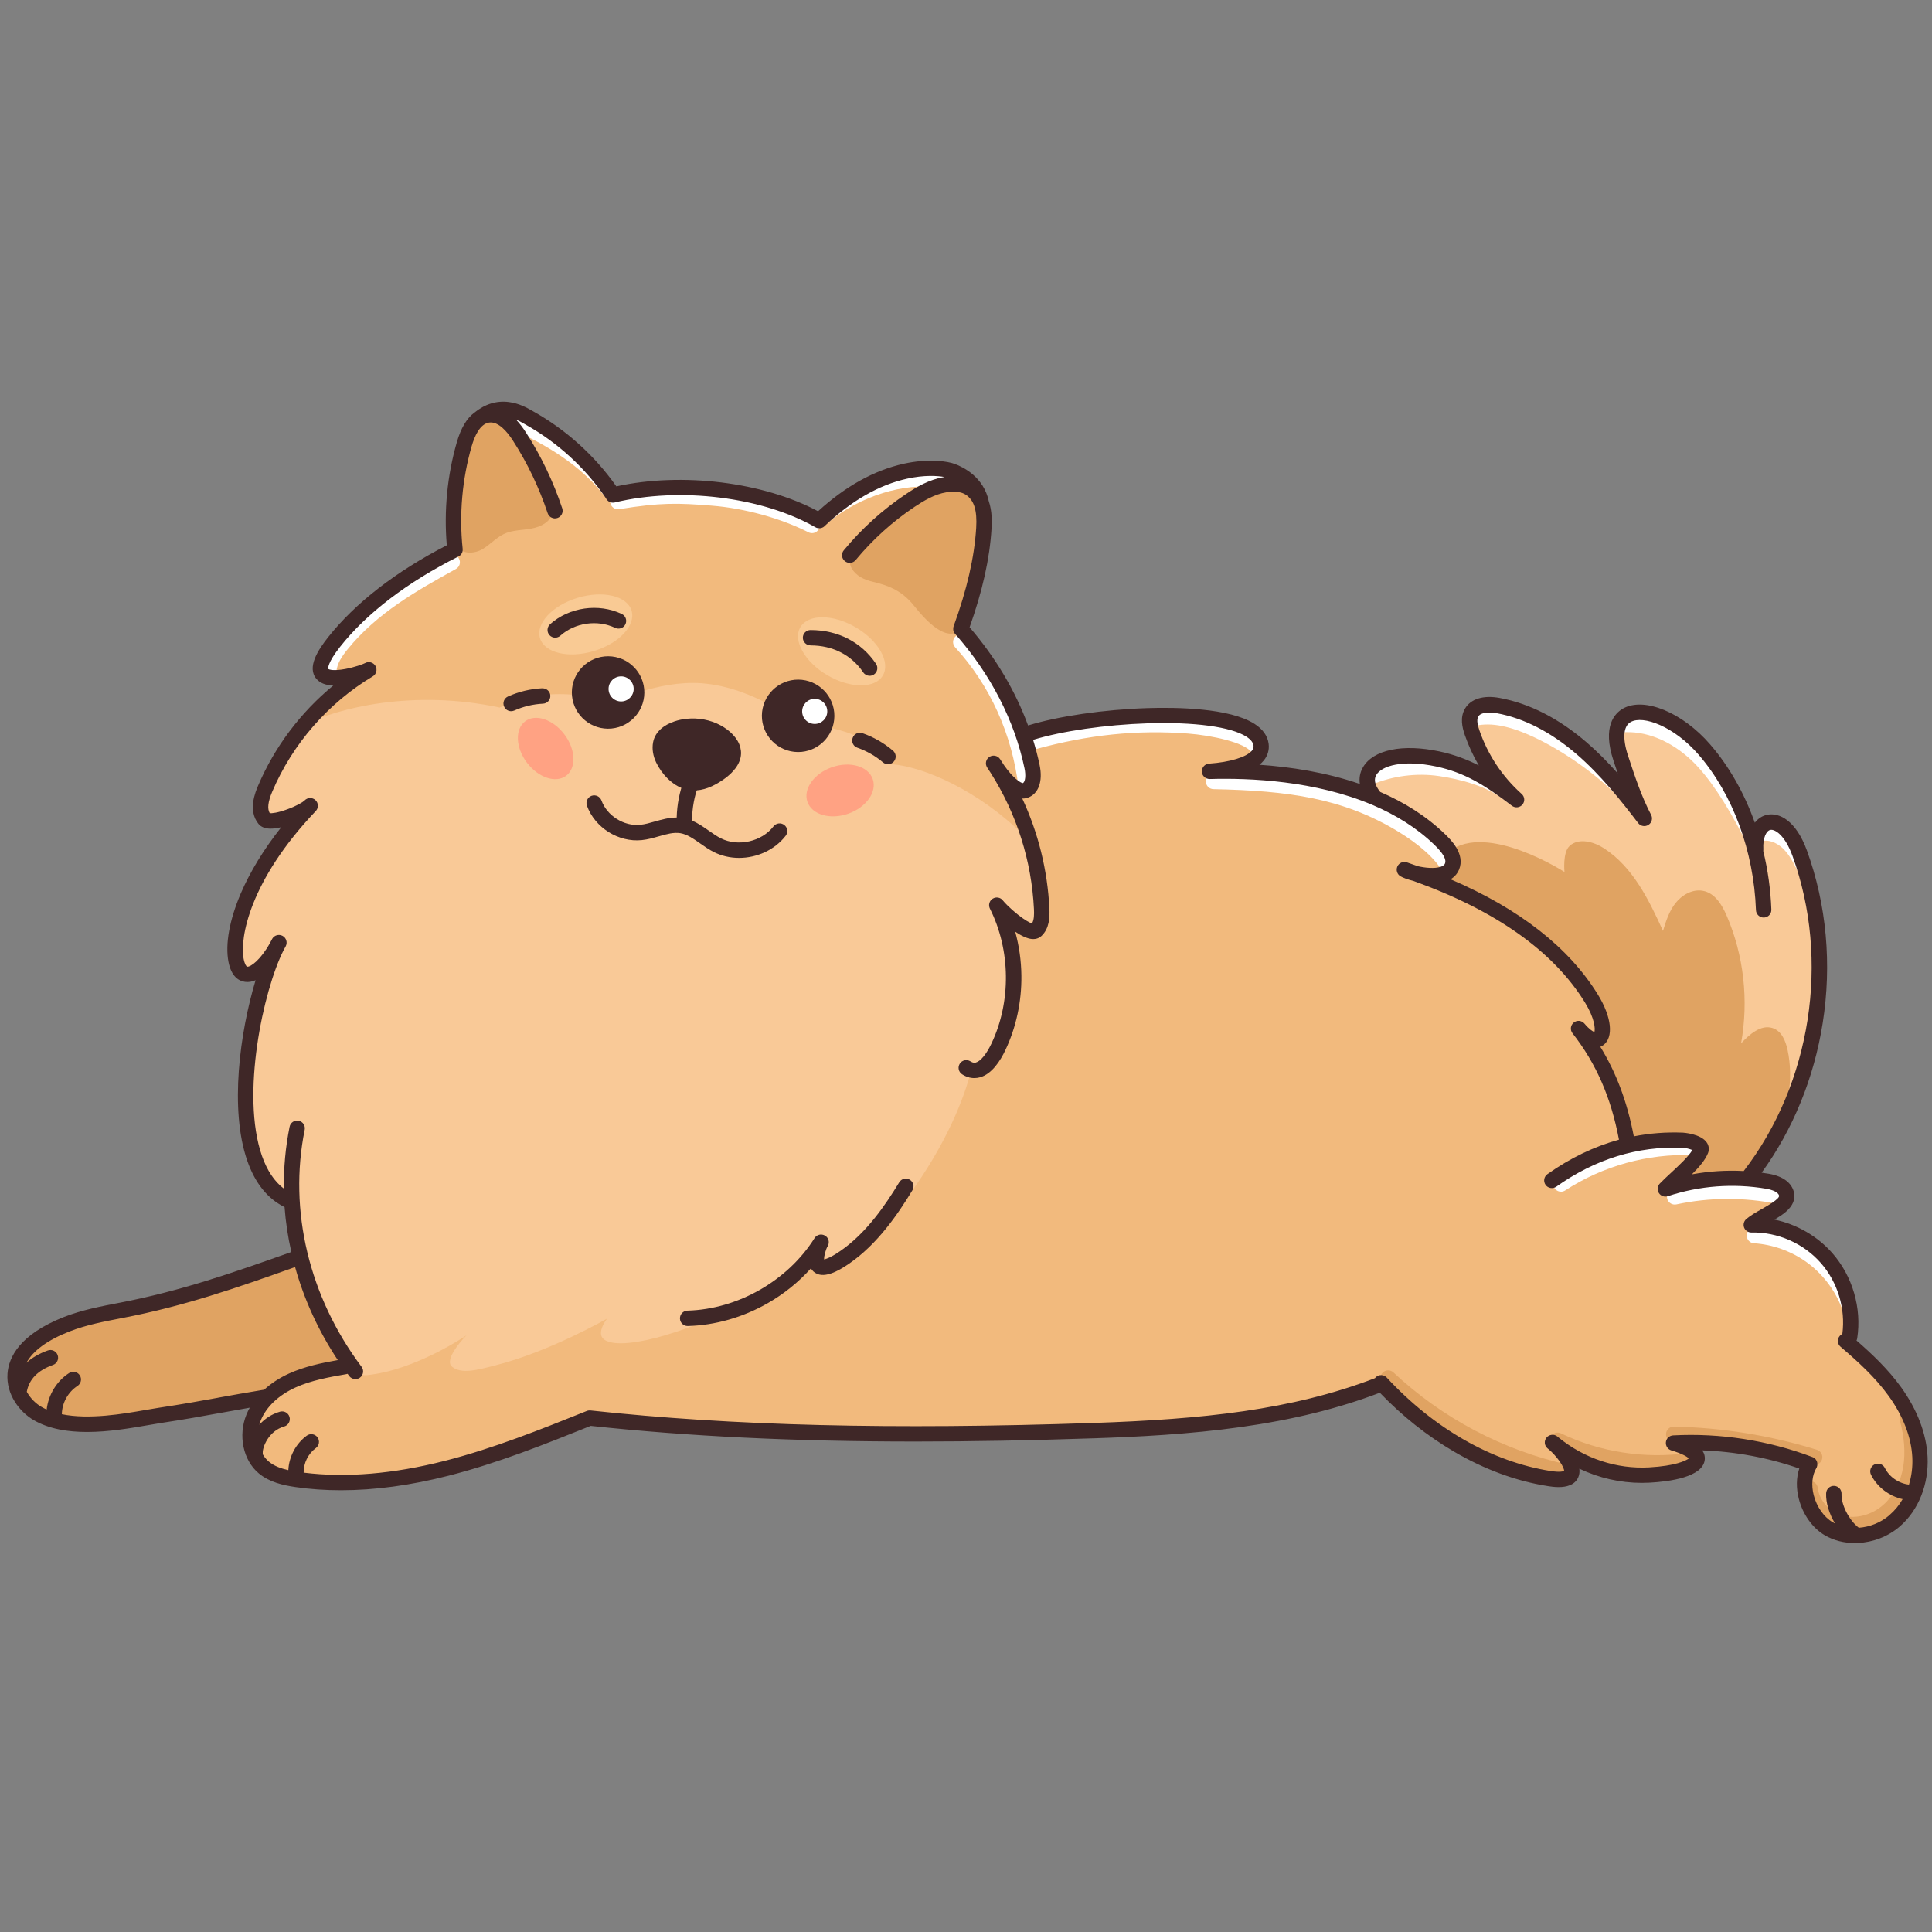 <svg version="1.0" preserveAspectRatio="xMidYMid meet" height="500" viewBox="0 0 375 375" zoomAndPan="magnify" width="500" xmlns:xlink="http://www.w3.org/1999/xlink" xmlns="http://www.w3.org/2000/svg"><rect x="0" y="0" width="375" height="375" fill="#808080" stroke="none"/><defs><clipPath id="ca09988a88"><path clip-rule="nonzero" d="M 1 77 L 375 77 L 375 299.484 L 1 299.484 Z M 1 77"></path></clipPath></defs><path fill-rule="nonzero" fill-opacity="1" d="M 266.043 153.641 C 266.043 153.641 263.41 147.609 271 146.887 C 278.586 146.172 289.805 151.926 289.805 151.926 C 289.805 151.926 283.23 139.926 285.641 138.324 C 288.047 136.723 297.887 137.09 305.484 144 C 313.078 150.898 317.211 156.32 317.211 156.32 C 317.211 156.32 311.074 139.711 317.344 138.586 C 323.613 137.469 331.426 145.109 334.383 149.887 C 337.344 154.668 340.289 162.203 340.289 162.203 C 340.289 162.203 341.48 159.059 344.449 159.625 C 347.414 160.191 352.32 175.887 353.148 186.555 C 353.977 197.223 349.031 213.223 346.238 218.562 C 343.441 223.895 339.328 228.598 339.328 228.598 L 325.5 230.117 C 325.5 230.117 331.449 224.965 330.195 222.68 C 328.941 220.395 315.77 222.383 315.77 222.383 L 308.801 202.102 C 308.801 202.102 312.133 202.758 311.535 199.605 C 310.941 196.457 297.508 178.172 286.676 173.75 C 275.844 169.328 276.871 169.938 276.871 169.938 C 276.871 169.938 283.469 169.328 282.098 166.586 C 280.727 163.848 270.961 156.676 269.887 156.074 C 268.82 155.465 266.043 153.633 266.043 153.633 Z M 266.043 153.641" fill="#f9c997"></path><path fill-rule="nonzero" fill-opacity="1" d="M 53.234 270.156 C 55.465 268.742 57.91 267.688 60.281 266.523 C 61.457 265.945 62.664 265.43 63.91 265.012 C 64.863 264.691 65.855 264.418 66.863 264.297 C 66.043 262.973 65.328 261.582 64.664 260.172 C 63.277 257.238 62.129 254.195 60.543 251.367 C 59.238 249.043 57.789 246.734 56.809 244.25 C 53.527 245.387 35.711 251.566 32.043 252.445 C 28.004 253.414 6.398 258.164 5.594 260.254 C 4.797 262.348 0.004 266.25 3.672 270.312 C 7.34 274.379 13.527 277.93 29.859 275.449 C 43.328 273.402 49.078 272.383 50.68 272.086 C 51.469 271.363 52.332 270.723 53.234 270.148 Z M 53.234 270.156" fill="#e0a362"></path><path fill-rule="nonzero" fill-opacity="1" d="M 370.859 276.219 C 370.598 275.531 368.078 269.539 363.949 265.562 C 359.812 261.582 359.098 259.906 359.098 259.906 C 359.098 259.906 359.297 249.164 354.004 243.621 C 348.711 238.078 340.32 237.473 340.32 237.473 C 340.32 237.473 347.891 233.395 345.707 230.176 C 343.523 226.961 324.977 229.523 324.977 229.523 C 324.977 229.523 330.621 223.914 329.672 222.082 C 328.727 220.254 315.25 221.785 315.25 221.785 C 315.25 221.785 314.383 214.617 312.094 209.582 C 309.809 204.551 306.816 200.105 306.816 200.105 C 306.816 200.105 312.074 203.078 311.016 199.012 C 309.957 194.953 300.219 181.789 295.262 179.094 C 290.305 176.398 276.352 169.344 276.352 169.344 C 276.352 169.344 281.121 169.648 280.965 166.141 C 280.816 162.633 266.422 152.793 258.133 151.539 C 249.844 150.289 235.344 149.227 235.344 149.227 C 235.344 149.227 245.609 147.051 243.887 143.055 C 241.801 138.184 224.668 136.957 212.152 139.457 C 199.637 141.965 197.645 141.758 197.645 141.758 C 197.645 141.758 194.859 133.18 192.055 129.078 C 189.25 124.977 186.27 121.312 186.27 121.312 C 186.27 121.312 195.207 98.516 186.656 91.859 C 178.113 85.211 158.734 100.145 158.734 100.145 C 158.734 100.145 147.438 94.973 139.508 94.055 C 131.574 93.141 118.902 95.387 118.902 95.387 C 118.902 95.387 102.586 75.273 94.496 78.875 C 86.41 82.48 87.57 106.727 87.57 106.727 C 87.57 106.727 72.074 115.461 68.199 119.75 C 64.32 124.039 60.891 128.23 61.824 129.891 C 62.754 131.551 67.625 131.684 67.625 131.684 C 67.625 131.684 58.016 140.426 54.062 146.484 C 50.113 152.547 48.719 157.438 50.32 158.516 C 51.926 159.598 57.113 157.309 57.113 157.309 C 57.113 157.309 46.398 172.848 45.082 179.102 C 43.762 185.355 44.773 187.367 46.586 187.91 C 48.391 188.453 51.938 187.91 51.938 187.91 C 51.938 187.91 46.363 216.852 48.652 221.988 C 50.941 227.125 56.047 232.68 56.047 232.68 L 56.762 242.863 C 57.246 244.188 57.871 245.461 58.551 246.699 C 59.332 248.133 60.176 249.543 60.965 250.98 C 61.742 252.387 62.383 253.859 63.023 255.336 C 64.27 258.164 65.5 261.023 67.16 263.645 C 67.398 263.664 67.488 263.895 67.445 264.09 C 67.629 264.461 67.043 264.781 66.797 264.41 C 66.797 264.402 66.781 264.387 66.773 264.379 C 65.508 264.477 64.246 264.863 63.062 265.297 C 61.898 265.711 60.766 266.219 59.668 266.785 C 58.516 267.375 57.328 267.902 56.172 268.477 C 53.832 269.645 51.508 270.977 49.738 272.941 C 49.695 272.988 49.648 273.016 49.605 273.039 C 48.211 275.406 47.609 280.215 49.492 282.934 C 52.176 286.797 66.168 287.504 71.016 286.984 C 75.852 286.461 91.918 284.461 104.434 278.414 C 108.578 276.41 113.93 274.66 113.93 274.66 C 113.93 274.66 171.219 278.965 199.004 277.738 C 217.348 276.926 236.035 275.363 244.312 274.289 C 255.188 272.875 268.613 268.102 268.613 268.102 C 268.613 268.102 280.777 280.996 290.195 283.648 C 299.609 286.301 303 287.715 303.793 286.238 C 304.574 284.766 302.562 280.723 302.562 280.723 C 302.562 280.723 310.625 286.723 315.258 286.559 C 319.887 286.395 328.152 284.102 328.824 282.891 C 329.496 281.676 326.168 280.148 326.168 280.148 C 326.168 280.148 331.297 278.906 337.457 280.141 C 343.613 281.379 350.746 283.609 350.746 283.609 C 350.746 283.609 346.938 297.051 360.953 297.363 C 374.969 297.676 371.137 276.918 370.875 276.234 Z M 370.859 276.219" fill="#f2ba7d"></path><path fill-rule="nonzero" fill-opacity="1" d="M 304.648 164.191 C 306.477 162.551 309.398 163.387 311.395 164.695 C 317 168.375 320.035 174.664 322.785 180.68 C 323.367 178.789 323.977 176.855 325.223 175.285 C 326.469 173.703 328.512 172.551 330.477 172.895 C 332.836 173.305 334.219 175.582 335.137 177.711 C 338.469 185.418 339.453 194.133 337.941 202.52 C 339.559 200.77 341.773 198.832 344.023 199.531 C 345.781 200.074 346.582 202.004 346.961 203.762 C 348.219 209.59 347.086 215.957 343.859 221.184 C 342.578 223.262 341.914 226.59 339.328 227.816 C 335.406 229.684 329.094 229.047 325.5 230.125 C 334.332 220.098 328.383 220.855 316.5 221.301 C 314.496 213.945 309.48 203.715 307.34 200.715 C 309.293 201.281 314.203 204.52 310.672 197.77 C 306.891 190.531 301.078 183.836 293.297 177.664 C 292.094 176.711 278.035 171.129 279.535 170.766 C 280.316 170.57 280.445 169.312 280.555 168.031 C 280.66 166.855 280.75 165.656 281.324 165.227 C 288.695 159.59 303.664 169.254 303.664 169.254 C 303.664 169.254 303.277 165.441 304.648 164.211 Z M 304.648 164.191" fill="#e0a362"></path><path fill-rule="nonzero" fill-opacity="1" d="M 198.766 162.18 C 189.93 153.426 179.383 148.875 173.18 148.34 C 168.262 140.684 154.992 140.453 154.992 140.453 C 154.992 140.453 146.523 133.418 136.219 132.621 C 127.617 131.961 118.785 136.457 118.785 136.457 C 118.785 136.457 107.723 132.043 97 137.336 C 80.012 133.715 65.469 137.484 59.109 140.672 C 55.555 142.457 47.711 154.25 50.836 159.113 C 50.836 159.113 57.508 157.734 57.625 157.906 C 59.461 160.422 45.418 171.09 46.332 182.445 C 47.594 198.066 52.93 184.039 52.93 184.039 C 52.93 184.039 45.43 211.125 47.25 219.008 C 48.375 223.879 55.793 233.266 55.793 233.266 C 55.793 233.266 62.754 267.754 71.203 266.918 C 80.633 265.988 90.516 259.207 90.516 259.207 C 90.516 259.207 85.984 263.801 87.727 265.266 C 89.562 266.801 92.789 265.875 96.176 265.012 C 106.855 262.281 117.816 255.953 117.816 255.953 C 117.816 255.953 115.668 258.723 117.188 259.941 C 119.113 261.492 124.574 260.5 128.832 259.258 C 139.887 256.027 149.332 250.57 159.473 240.668 C 158.062 243.258 158.98 243.57 159.926 244.098 C 162.625 245.59 172.309 237.594 176.223 232.262 C 183.707 222.078 187.164 213.09 188.484 207.82 C 189.668 209.785 190.168 208.859 191.176 207.82 C 199.891 198.801 194.469 178.047 194.469 178.047 C 194.469 178.047 204.711 187.328 201.926 173.57 C 200.777 167.883 199.254 162.699 198.742 162.188 Z M 198.766 162.18" fill="#f9c997"></path><path fill-rule="nonzero" fill-opacity="1" d="M 116.438 93.223 C 116.031 92.434 115.547 91.703 115.027 90.996 C 114.93 90.871 114.824 90.742 114.73 90.617 C 114.082 89.812 113.617 89.031 113.379 88.129 C 108.707 84.414 103.629 81.949 100.43 80.602 C 99.672 80.281 98.789 80.641 98.477 81.398 C 98.156 82.16 98.516 83.035 99.273 83.352 C 103.672 85.195 111.812 89.277 116.98 95.859 C 117.277 96.23 117.711 96.43 118.156 96.43 C 118.477 96.43 118.805 96.328 119.074 96.109 C 119.262 95.961 119.402 95.781 119.5 95.574 C 118.203 95.211 117.039 94.391 116.438 93.215 Z M 116.438 93.223" fill="#ffffff"></path><path fill-rule="nonzero" fill-opacity="1" d="M 182.484 91.719 C 178.906 91.152 174.773 91.531 170.547 92.828 C 168.266 93.527 166.074 94.457 164.031 95.574 C 163.586 95.863 163.145 96.156 162.707 96.453 C 162.633 96.527 162.566 96.602 162.488 96.684 C 161.879 97.547 161.281 98.418 160.543 99.188 C 160 99.75 159.367 100.145 158.688 100.383 C 158.742 100.586 158.836 100.77 158.98 100.941 C 159.277 101.301 159.703 101.484 160.133 101.484 C 160.469 101.484 160.805 101.375 161.082 101.145 C 166.969 96.305 175.582 93.633 182.02 94.66 C 182.832 94.785 183.602 94.234 183.727 93.422 C 183.855 92.613 183.305 91.844 182.492 91.719 Z M 182.484 91.719" fill="#ffffff"></path><path fill-rule="nonzero" fill-opacity="1" d="M 158.277 100.645 C 158.219 100.613 158.16 100.586 158.098 100.555 C 156.398 100.93 154.52 100.406 153.188 99.188 C 152.852 98.871 152.566 98.523 152.352 98.152 C 147.887 96.594 142.973 95.523 138.398 95.164 C 132.59 94.703 129.125 94.578 122.988 95.395 C 122.199 95.746 121.312 95.859 120.43 95.77 C 120.191 95.805 119.945 95.844 119.699 95.879 C 118.887 96.016 118.328 96.773 118.465 97.594 C 118.598 98.402 119.359 98.961 120.18 98.828 C 128.23 97.531 131.5 97.613 138.16 98.145 C 144.523 98.648 151.539 100.586 156.93 103.316 C 157.145 103.43 157.375 103.48 157.605 103.48 C 158.152 103.48 158.68 103.184 158.941 102.664 C 159.312 101.926 159.023 101.031 158.285 100.66 Z M 158.277 100.645" fill="#ffffff"></path><path fill-rule="nonzero" fill-opacity="1" d="M 63.805 131.891 C 63.805 131.891 63.777 131.891 63.762 131.891 C 62.934 131.871 62.285 131.18 62.316 130.352 C 62.391 127.852 63.852 125.742 65.117 124.18 C 71.27 116.586 79.289 112.133 87.043 107.82 C 87.766 107.422 88.676 107.68 89.078 108.402 C 89.48 109.125 89.219 110.035 88.496 110.434 C 80.988 114.605 73.223 118.914 67.445 126.055 C 66.414 127.328 65.355 128.848 65.305 130.441 C 65.281 131.254 64.617 131.887 63.812 131.887 Z M 63.805 131.891" fill="#ffffff"></path><path fill-rule="nonzero" fill-opacity="1" d="M 199.168 154.078 C 198.422 154.078 197.781 153.52 197.684 152.77 C 196.422 142.441 192.176 133.055 185.383 125.625 C 184.824 125.012 184.867 124.066 185.48 123.516 C 186.09 122.957 187.039 123.004 187.59 123.613 C 194.797 131.512 199.316 141.469 200.648 152.41 C 200.746 153.23 200.164 153.977 199.344 154.07 C 199.285 154.07 199.227 154.078 199.168 154.078 Z M 199.168 154.078" fill="#ffffff"></path><path fill-rule="nonzero" fill-opacity="1" d="M 349.949 165.789 C 349.926 165.434 349.926 165.082 349.934 164.727 C 349.488 164.047 348.988 163.387 348.406 162.789 C 346.535 160.871 344.09 159.922 341.848 160.258 C 341.035 160.379 340.469 161.137 340.586 161.957 C 340.707 162.77 341.465 163.332 342.285 163.215 C 343.809 162.984 345.336 163.922 346.258 164.875 C 347.477 166.125 348.301 167.816 349.105 169.453 C 349.367 169.98 349.898 170.289 350.449 170.289 C 350.555 170.289 350.664 170.273 350.77 170.25 C 350.449 168.777 350.047 167.332 349.957 165.789 Z M 349.949 165.789" fill="#ffffff"></path><path fill-rule="nonzero" fill-opacity="1" d="M 339.707 163.176 C 339.164 163.176 338.641 162.879 338.379 162.375 C 334.898 155.645 331.574 150.723 328.504 147.758 C 324.367 143.77 319.34 141.727 314.719 142.168 C 313.898 142.242 313.168 141.645 313.094 140.82 C 313.02 140 313.617 139.27 314.445 139.195 C 319.938 138.676 325.82 141.012 330.582 145.613 C 333.895 148.809 337.402 153.984 341.043 161.012 C 341.422 161.742 341.133 162.641 340.402 163.02 C 340.184 163.133 339.945 163.184 339.715 163.184 Z M 339.707 163.176" fill="#ffffff"></path><path fill-rule="nonzero" fill-opacity="1" d="M 314.301 154.234 C 313.93 154.234 313.551 154.094 313.258 153.812 C 308.793 149.469 302.367 145.109 296.879 142.695 C 292.363 140.707 288.883 140.172 285.914 140.992 C 285.117 141.215 284.297 140.746 284.074 139.957 C 283.852 139.16 284.32 138.34 285.109 138.117 C 289.934 136.777 294.824 138.527 298.082 139.965 C 303.867 142.508 310.641 147.102 315.344 151.676 C 315.934 152.246 315.949 153.191 315.375 153.781 C 315.086 154.078 314.695 154.234 314.301 154.234 Z M 314.301 154.234" fill="#ffffff"></path><path fill-rule="nonzero" fill-opacity="1" d="M 293.383 155.957 C 293.043 155.957 292.707 155.844 292.422 155.605 C 288.809 152.559 283.328 151.227 279.363 150.641 C 274.941 149.984 270.254 150.594 266.145 152.359 C 265.387 152.688 264.504 152.336 264.184 151.578 C 263.855 150.816 264.207 149.941 264.969 149.621 C 269.641 147.617 274.77 146.945 279.801 147.691 C 284.148 148.332 290.203 149.836 294.355 153.328 C 294.988 153.855 295.07 154.801 294.531 155.426 C 294.234 155.777 293.816 155.957 293.391 155.957 Z M 293.383 155.957" fill="#ffffff"></path><path fill-rule="nonzero" fill-opacity="1" d="M 244.215 146.781 C 243.715 146.781 243.223 146.531 242.941 146.074 C 241.711 144.086 234.992 142.719 230.609 142.383 C 220.695 141.625 211.242 142.598 200.867 145.457 C 200.07 145.672 199.25 145.211 199.031 144.414 C 198.816 143.617 199.277 142.801 200.074 142.582 C 210.797 139.637 220.57 138.621 230.84 139.414 C 231.199 139.441 234.457 139.703 237.812 140.492 C 241.902 141.453 244.414 142.77 245.488 144.512 C 245.922 145.211 245.707 146.137 245.004 146.566 C 244.758 146.715 244.488 146.789 244.223 146.789 Z M 244.215 146.781" fill="#ffffff"></path><path fill-rule="nonzero" fill-opacity="1" d="M 281.359 170.02 C 280.832 170.02 280.324 169.742 280.047 169.254 C 278.668 166.758 275.492 163.891 271.348 161.383 C 260.668 154.922 250.117 153.477 235.523 153.172 C 234.695 153.156 234.039 152.473 234.062 151.645 C 234.074 150.832 234.746 150.184 235.551 150.184 C 235.559 150.184 235.574 150.184 235.582 150.184 C 250.691 150.5 261.637 152.016 272.898 158.828 C 275.59 160.461 280.445 163.789 282.664 167.809 C 283.066 168.531 282.801 169.438 282.082 169.832 C 281.852 169.961 281.605 170.02 281.359 170.02 Z M 281.359 170.02" fill="#ffffff"></path><path fill-rule="nonzero" fill-opacity="1" d="M 302.984 231.301 C 302.5 231.301 302.023 231.062 301.734 230.625 C 301.277 229.93 301.473 229.008 302.164 228.562 C 309.941 223.477 319.34 220.879 328.629 221.227 C 329.457 221.258 330.098 221.949 330.07 222.777 C 330.039 223.602 329.344 224.242 328.52 224.215 C 319.848 223.887 311.066 226.32 303.805 231.062 C 303.551 231.227 303.27 231.309 302.984 231.309 Z M 302.984 231.301" fill="#ffffff"></path><path fill-rule="nonzero" fill-opacity="1" d="M 325.059 233.801 C 324.375 233.801 323.754 233.324 323.598 232.625 C 323.426 231.82 323.934 231.027 324.746 230.855 C 331.559 229.379 338.773 229.352 345.605 230.758 C 346.41 230.922 346.93 231.711 346.766 232.523 C 346.602 233.324 345.812 233.848 345 233.684 C 338.574 232.359 331.789 232.387 325.379 233.773 C 325.273 233.797 325.164 233.809 325.059 233.809 Z M 325.059 233.801" fill="#ffffff"></path><path fill-rule="nonzero" fill-opacity="1" d="M 358.762 254.539 C 358.164 254.539 357.605 254.18 357.375 253.598 C 356.023 250.203 353.648 247.152 350.688 245.008 C 347.727 242.863 344.09 241.547 340.438 241.316 C 339.617 241.262 338.992 240.555 339.043 239.73 C 339.098 238.91 339.805 238.285 340.633 238.336 C 344.836 238.605 349.031 240.125 352.445 242.594 C 355.859 245.066 358.598 248.59 360.156 252.496 C 360.461 253.266 360.09 254.129 359.32 254.434 C 359.141 254.508 358.953 254.539 358.77 254.539 Z M 358.762 254.539" fill="#ffffff"></path><path fill-rule="nonzero" fill-opacity="1" d="M 304.352 284.305 C 291.664 281.473 279.945 275.281 270.461 266.391 C 269.859 265.824 268.91 265.855 268.352 266.457 C 267.785 267.059 267.816 268.008 268.418 268.562 C 278.289 277.82 290.492 284.266 303.703 287.215 C 303.812 287.238 303.918 287.25 304.031 287.25 C 304.715 287.25 305.336 286.781 305.484 286.082 C 305.664 285.277 305.156 284.48 304.352 284.305 Z M 304.352 284.305" fill="#e0a362"></path><path fill-rule="nonzero" fill-opacity="1" d="M 327.625 282.031 C 319.297 283.211 310.543 281.855 302.973 278.215 C 302.227 277.855 301.34 278.168 300.973 278.914 C 300.617 279.656 300.93 280.551 301.676 280.91 C 307.867 283.887 314.809 285.434 321.711 285.434 C 323.836 285.434 325.953 285.285 328.039 284.996 C 328.859 284.875 329.426 284.125 329.309 283.305 C 329.188 282.488 328.438 281.922 327.617 282.039 Z M 327.625 282.031" fill="#e0a362"></path><path fill-rule="nonzero" fill-opacity="1" d="M 324.836 279.887 C 333.98 280.082 343.047 281.555 351.785 284.258 C 351.934 284.305 352.082 284.324 352.223 284.324 C 352.863 284.324 353.453 283.918 353.648 283.277 C 353.895 282.488 353.453 281.652 352.664 281.406 C 343.656 278.621 334.316 277.105 324.895 276.902 C 324.887 276.902 324.871 276.902 324.863 276.902 C 324.051 276.902 323.391 277.551 323.375 278.363 C 323.359 279.188 324.008 279.867 324.836 279.887 Z M 324.836 279.887" fill="#e0a362"></path><path fill-rule="nonzero" fill-opacity="1" d="M 371.629 274.84 C 371.41 274.043 370.59 273.574 369.793 273.789 C 368.996 274.008 368.527 274.824 368.742 275.621 C 369.629 278.891 369.859 281.906 369.438 284.578 C 368.945 287.645 367.559 290.328 365.531 292.105 C 363.352 294.02 360.414 294.832 357.867 294.219 C 355.227 293.582 353.109 291.316 352.844 288.824 C 352.754 288.004 352.016 287.406 351.195 287.496 C 350.375 287.586 349.777 288.324 349.867 289.145 C 350.27 292.902 353.273 296.188 357.16 297.125 C 357.949 297.309 358.754 297.406 359.574 297.406 C 362.375 297.406 365.254 296.328 367.496 294.355 C 370.047 292.113 371.785 288.809 372.379 285.055 C 372.871 281.965 372.617 278.527 371.621 274.848 Z M 371.629 274.84" fill="#e0a362"></path><path fill-rule="nonzero" fill-opacity="1" d="M 101.801 87.324 C 100.648 85.727 96.324 78.695 92.926 80.684 C 89.996 82.398 89.25 86.008 88.668 89.27 C 88.199 91.918 87.93 94.605 87.84 97.293 C 87.797 98.777 87.727 100.266 87.797 101.746 C 87.855 103.066 87.906 104.645 88.562 105.828 C 89.629 107.738 92.199 107.508 93.805 106.496 C 95.348 105.523 96.652 104.012 98.395 103.398 C 100.363 102.707 102.539 102.961 104.5 102.223 C 106.289 101.555 107.496 100.297 107.312 98.41 C 107.066 95.879 102.891 88.836 101.801 87.324 Z M 101.801 87.324" fill="#e0a362"></path><path fill-rule="nonzero" fill-opacity="1" d="M 187.715 117.047 C 187.961 115.266 194 98.246 187.32 94.176 C 186.203 93.496 183.199 93.75 181.945 94.145 C 177.027 95.672 170.02 101.41 166.5 105.344 C 165.301 106.676 164.422 108.746 165.301 110.301 C 166.137 111.777 167.762 112.535 169.355 112.906 C 172.336 113.605 174.738 114.531 176.945 117.016 C 178.047 118.262 182.496 124.508 185.941 122.66 C 186.695 122.258 186.836 121.156 187.066 120.309 C 187.359 119.234 187.566 118.148 187.723 117.055 Z M 187.715 117.047" fill="#e0a362"></path><path fill-rule="nonzero" fill-opacity="1" d="M 109.555 142.555 C 107.363 139.637 103.949 138.488 101.938 140 C 99.926 141.512 100.066 145.102 102.266 148.02 C 104.457 150.938 107.871 152.082 109.883 150.574 C 111.895 149.062 111.754 145.473 109.555 142.555 Z M 109.555 142.555" fill="#ffa283"></path><path fill-rule="nonzero" fill-opacity="1" d="M 122.586 118.527 C 121.727 115.668 117.047 114.551 112.141 116.027 C 107.23 117.5 103.949 121.016 104.812 123.867 C 105.672 126.727 110.352 127.844 115.258 126.367 C 120.172 124.895 123.449 121.379 122.586 118.527 Z M 122.586 118.527" fill="#f9ca94"></path><path fill-rule="nonzero" fill-opacity="1" d="M 166.09 121.758 C 161.672 119.176 156.855 119.16 155.348 121.738 C 153.844 124.312 156.207 128.496 160.625 131.082 C 165.047 133.664 169.863 133.68 171.367 131.102 C 172.875 128.527 170.512 124.344 166.09 121.758 Z M 166.09 121.758" fill="#f9ca94"></path><path fill-rule="nonzero" fill-opacity="1" d="M 169.395 151.207 C 168.52 148.719 164.973 147.691 161.477 148.918 C 157.98 150.148 155.848 153.156 156.727 155.648 C 157.602 158.137 161.148 159.164 164.645 157.938 C 168.141 156.707 170.273 153.699 169.395 151.207 Z M 169.395 151.207" fill="#ffa283"></path><path fill-rule="nonzero" fill-opacity="1" d="M 118.074 127.379 C 114.191 127.359 111.023 130.484 110.992 134.363 C 110.973 138.242 114.102 141.406 117.984 141.438 C 121.871 141.461 125.039 138.332 125.066 134.453 C 125.09 130.574 121.961 127.41 118.074 127.379 Z M 118.074 127.379" fill="#3f2727"></path><path fill-rule="nonzero" fill-opacity="1" d="M 154.961 131.914 C 151.078 131.891 147.91 135.02 147.879 138.898 C 147.855 142.777 150.988 145.941 154.871 145.973 C 158.754 145.992 161.922 142.867 161.953 138.988 C 161.977 135.109 158.844 131.945 154.961 131.914 Z M 154.961 131.914" fill="#3f2727"></path><path fill-rule="nonzero" fill-opacity="1" d="M 158.152 135.645 C 156.801 135.637 155.707 136.723 155.699 138.066 C 155.691 139.414 156.781 140.508 158.121 140.516 C 159.473 140.523 160.566 139.434 160.574 138.094 C 160.582 136.746 159.492 135.652 158.152 135.645 Z M 158.152 135.645" fill="#ffffff"></path><path fill-rule="nonzero" fill-opacity="1" d="M 120.574 131.281 C 119.223 131.273 118.129 132.363 118.121 133.703 C 118.113 135.051 119.203 136.145 120.543 136.152 C 121.887 136.16 122.988 135.07 122.996 133.73 C 123.004 132.383 121.914 131.289 120.574 131.281 Z M 120.574 131.281" fill="#ffffff"></path><path fill-rule="nonzero" fill-opacity="1" d="M 143.711 145.121 C 143.234 143.223 141.543 141.691 139.871 140.789 C 137.875 139.711 135.527 139.285 133.27 139.516 C 132.465 139.598 131.672 139.762 130.906 140.023 C 128.973 140.672 127.184 141.945 126.77 144.051 C 126.508 145.375 126.773 146.77 127.355 147.988 C 128.43 150.238 130.48 152.441 132.918 153.172 C 134.945 153.773 137.062 153.254 138.875 152.254 C 140.336 151.449 141.773 150.438 142.781 149.082 C 143.375 148.281 143.801 147.32 143.832 146.32 C 143.848 145.91 143.801 145.512 143.703 145.121 Z M 143.711 145.121" fill="#3f2727"></path><path fill-rule="nonzero" fill-opacity="1" d="M 176.594 228.984 C 175.887 228.555 174.969 228.777 174.543 229.484 C 171.883 233.855 168.18 239.32 163.145 242.789 C 161.289 244.07 160.344 244.383 159.949 244.457 C 159.918 243.816 160.289 242.477 160.656 241.875 C 161.074 241.172 160.852 240.266 160.148 239.84 C 159.449 239.418 158.539 239.625 158.105 240.316 C 152.902 248.598 143.219 254.121 133.434 254.395 C 132.605 254.418 131.957 255.102 131.977 255.93 C 132 256.742 132.664 257.383 133.469 257.383 C 133.484 257.383 133.5 257.383 133.516 257.383 C 138.836 257.234 144.18 255.707 148.977 252.973 C 152.164 251.156 155.012 248.855 157.398 246.191 C 157.523 246.398 157.676 246.594 157.859 246.773 C 159.68 248.469 162.715 246.719 164.84 245.254 C 170.34 241.465 174.277 235.664 177.094 231.039 C 177.527 230.332 177.301 229.418 176.594 228.992 Z M 176.594 228.984" fill="#3f2727"></path><path fill-rule="nonzero" fill-opacity="1" d="M 119.402 121.863 C 120.148 122.223 121.043 121.91 121.395 121.164 C 121.75 120.418 121.438 119.527 120.691 119.176 C 116.195 117.031 110.473 117.844 106.766 121.164 C 106.156 121.715 106.105 122.66 106.648 123.27 C 106.945 123.598 107.348 123.77 107.758 123.77 C 108.117 123.77 108.465 123.645 108.758 123.391 C 111.59 120.852 115.965 120.227 119.402 121.871 Z M 119.402 121.863" fill="#3f2727"></path><path fill-rule="nonzero" fill-opacity="1" d="M 157.324 125.273 C 161.641 125.273 165.277 127.137 167.559 130.516 C 167.852 130.941 168.32 131.172 168.797 131.172 C 169.086 131.172 169.371 131.09 169.633 130.918 C 170.316 130.457 170.496 129.531 170.035 128.848 C 167.18 124.617 162.66 122.289 157.324 122.289 C 156.496 122.289 155.832 122.957 155.832 123.777 C 155.832 124.598 156.504 125.266 157.324 125.266 Z M 157.324 125.273" fill="#3f2727"></path><path fill-rule="nonzero" fill-opacity="1" d="M 135.883 163.699 C 136.719 164.285 137.59 164.898 138.555 165.383 C 140.082 166.148 141.766 166.52 143.449 166.52 C 146.902 166.52 150.363 164.988 152.5 162.223 C 153.008 161.57 152.883 160.633 152.234 160.133 C 151.578 159.625 150.637 159.754 150.137 160.398 C 147.848 163.371 143.258 164.406 139.91 162.715 C 139.141 162.328 138.398 161.809 137.613 161.258 C 136.586 160.535 135.527 159.789 134.328 159.289 C 134.328 159.254 134.328 159.211 134.328 159.172 C 134.348 156.848 134.766 154.562 135.578 152.383 C 135.871 151.609 135.477 150.75 134.699 150.461 C 133.926 150.172 133.066 150.566 132.777 151.34 C 131.895 153.699 131.41 156.164 131.344 158.68 C 129.863 158.68 128.469 159.066 127.102 159.453 C 126.113 159.738 125.18 160.004 124.262 160.094 C 121.117 160.414 117.816 158.34 116.742 155.367 C 116.457 154.594 115.609 154.191 114.824 154.465 C 114.051 154.75 113.648 155.598 113.922 156.379 C 115.465 160.652 120.035 163.527 124.562 163.066 C 125.738 162.945 126.852 162.625 127.914 162.32 C 129.383 161.902 130.762 161.508 132.047 161.719 C 133.363 161.934 134.586 162.789 135.879 163.691 Z M 135.883 163.699" fill="#3f2727"></path><path fill-rule="nonzero" fill-opacity="1" d="M 105.246 133.59 C 102.941 133.711 100.707 134.246 98.605 135.184 C 97.852 135.52 97.508 136.402 97.852 137.156 C 98.098 137.715 98.641 138.043 99.215 138.043 C 99.418 138.043 99.625 137.996 99.82 137.914 C 101.586 137.125 103.465 136.68 105.402 136.582 C 106.23 136.539 106.863 135.84 106.82 135.02 C 106.773 134.191 106.074 133.566 105.254 133.605 Z M 105.246 133.59" fill="#3f2727"></path><path fill-rule="nonzero" fill-opacity="1" d="M 165.496 143.23 C 165.219 144.004 165.629 144.863 166.41 145.129 C 168.238 145.77 169.914 146.73 171.391 147.98 C 171.676 148.219 172.016 148.34 172.359 148.34 C 172.785 148.34 173.203 148.16 173.5 147.809 C 174.035 147.184 173.953 146.238 173.328 145.703 C 171.57 144.215 169.578 143.066 167.402 142.309 C 166.629 142.031 165.77 142.441 165.5 143.223 Z M 165.496 143.23" fill="#3f2727"></path><g clip-path="url(#ca09988a88)"><path fill-rule="nonzero" fill-opacity="1" d="M 374.141 282.754 C 373.918 278.289 372.141 273.629 369.012 269.277 C 366.508 265.801 363.414 262.859 360.348 260.195 C 360.414 260.062 360.461 259.922 360.484 259.773 C 361.387 253.891 359.582 247.711 355.66 243.234 C 352.746 239.914 348.734 237.621 344.426 236.723 C 345.23 236.246 346.016 235.754 346.656 235.195 C 347.973 234.047 348.504 232.805 348.219 231.488 C 347.809 229.602 346.082 228.301 343.352 227.832 C 342.883 227.75 342.406 227.684 341.938 227.617 C 348.02 219.227 352.098 209.242 353.781 198.602 C 355.594 187.164 354.535 175.582 350.727 165.098 C 348.602 159.246 345.352 157.668 343.023 158.145 C 342.047 158.344 341.234 158.883 340.609 159.684 C 338.574 153.961 335.637 148.762 331.945 144.496 C 326.559 138.273 319.125 135.215 315.031 137.527 C 313.398 138.453 310.984 140.992 313.16 147.594 L 313.23 147.805 C 313.48 148.562 313.734 149.328 313.996 150.102 C 312.125 147.996 310.113 145.941 307.93 144.066 C 302.531 139.426 296.867 136.539 291.082 135.473 C 287.906 134.887 285.453 135.652 284.344 137.566 C 283.352 139.277 283.812 141.199 284.328 142.688 C 285.035 144.742 285.945 146.707 287.039 148.578 C 284.758 147.414 282.27 146.461 279.398 145.852 C 275.902 145.109 272.684 144.996 270.082 145.531 C 267.441 146.074 265.527 147.246 264.559 148.918 C 263.969 149.926 263.773 151.035 263.945 152.164 C 257.34 149.895 250.469 148.852 244.445 148.441 C 244.758 148.199 245.035 147.93 245.281 147.633 C 246.055 146.688 246.391 145.562 246.242 144.379 C 246.047 142.844 245.117 141.535 243.484 140.492 C 238.645 137.41 228.359 137.262 222.656 137.445 C 214.219 137.723 205.438 139.004 199.547 140.812 C 197.059 134.051 193.211 127.582 188.199 121.754 C 190.699 114.707 192.094 108.461 192.449 102.691 C 192.547 101.172 192.562 99.156 191.922 97.285 C 190.945 92.625 187.008 90.676 185.344 90.059 C 183.953 89.535 180.285 88.934 175.418 90.012 C 169.676 91.285 164.086 94.391 158.785 99.23 C 148.164 93.559 132.402 91.613 119.633 94.406 C 115.422 88.418 109.848 83.387 103.449 79.82 C 103.383 79.785 103.309 79.738 103.227 79.695 C 102.367 79.203 100.773 78.293 98.785 78.043 C 96.383 77.727 94.117 78.43 92.051 80.117 C 90.59 81.207 89.457 83.113 88.676 85.82 C 86.812 92.254 86.148 99.156 86.723 105.836 C 76.875 110.898 68.922 117.062 63.672 123.703 C 61.777 126.102 59.484 129.555 61.445 131.797 C 62.137 132.586 63.203 133.008 64.68 133.062 C 58.355 138.258 53.289 144.98 50.09 152.516 C 49.59 153.699 48.062 157.289 50.156 159.895 C 50.641 160.496 51.402 160.816 52.41 160.84 C 53.035 160.855 53.789 160.75 54.594 160.562 C 51.215 164.824 48.539 169.199 46.719 173.453 C 44.535 178.582 43.695 183.273 44.344 186.668 C 44.91 189.609 46.398 190.418 47.555 190.574 C 48.242 190.672 48.934 190.547 49.613 190.254 C 46.559 200.336 44.527 215.324 47.996 225.301 C 49.516 229.664 51.945 232.68 55.234 234.293 C 55.449 237.219 55.891 240.133 56.547 243.012 C 45.094 247.086 35.07 250.59 23.188 252.871 L 23.074 252.891 C 19.555 253.57 15.918 254.262 12.438 255.617 C 3.781 259.02 1.688 263.473 1.457 266.605 C 1.16 270.672 3.82 274.09 6.594 275.676 C 9.582 277.387 13.227 277.945 16.895 277.945 C 21.129 277.945 25.402 277.199 28.754 276.621 C 29.641 276.465 30.484 276.32 31.184 276.211 C 35.844 275.512 39.266 274.887 42.898 274.23 C 44.672 273.91 46.488 273.582 48.48 273.234 C 48.242 273.664 48.023 274.105 47.84 274.559 C 46.176 278.629 47.184 283.441 50.238 285.984 C 52.297 287.707 54.996 288.293 57.359 288.637 C 60.199 289.055 63.145 289.254 66.199 289.254 C 72.723 289.254 79.715 288.309 87.086 286.426 C 96.578 284.004 105.762 280.336 114.652 276.762 C 133.535 278.793 154.066 279.801 177.711 279.801 C 188.566 279.801 200.074 279.59 212.383 279.172 C 220.809 278.891 230.773 278.406 240.828 276.992 C 250.984 275.57 259.824 273.383 267.824 270.328 C 272.168 274.855 276.984 278.684 282.156 281.719 C 288.121 285.219 294.285 287.488 300.473 288.457 C 300.914 288.523 301.68 288.645 302.531 288.645 C 303.977 288.645 305.664 288.293 306.34 286.738 C 306.57 286.211 306.625 285.652 306.551 285.07 C 310.352 286.879 314.488 287.824 318.691 287.824 C 319.207 287.824 319.73 287.809 320.25 287.781 C 324.051 287.57 330.492 286.715 330.887 283.371 C 330.969 282.664 330.777 282.047 330.402 281.52 C 336.809 281.742 343.211 282.934 349.242 285.039 C 348.652 286.812 348.617 288.844 349.152 290.93 C 349.926 293.953 351.812 296.59 354.184 297.988 C 355.93 299.008 357.965 299.508 360.035 299.508 C 360.09 299.508 360.141 299.508 360.191 299.508 C 360.246 299.508 360.297 299.516 360.348 299.516 C 360.422 299.516 360.496 299.508 360.578 299.492 C 363.488 299.371 366.438 298.277 368.734 296.297 C 372.387 293.148 374.406 288.078 374.141 282.734 Z M 267.129 150.43 C 268.16 148.66 272.242 147.387 278.766 148.777 C 284.273 149.953 288.172 152.359 293.453 156.395 C 294.094 156.879 294.996 156.781 295.508 156.164 C 296.023 155.547 295.957 154.637 295.352 154.102 C 291.609 150.758 288.77 146.484 287.145 141.742 C 286.863 140.922 286.535 139.762 286.93 139.086 C 287.438 138.215 289.121 138.176 290.535 138.438 C 295.793 139.406 300.988 142.07 305.977 146.352 C 310.664 150.379 314.621 155.383 317.969 159.762 C 318.438 160.379 319.305 160.527 319.961 160.109 C 320.617 159.691 320.84 158.844 320.48 158.16 C 318.617 154.617 317.32 150.684 316.07 146.887 L 316 146.68 C 314.898 143.336 315.078 140.953 316.508 140.148 C 318.953 138.766 324.961 141.02 329.688 146.469 C 336.344 154.16 340.406 165.156 340.832 176.66 C 340.863 177.465 341.527 178.098 342.324 178.098 C 342.348 178.098 342.359 178.098 342.383 178.098 C 343.211 178.066 343.852 177.375 343.82 176.551 C 343.68 172.676 343.145 168.867 342.25 165.188 C 342.266 165.09 342.273 164.988 342.266 164.883 C 342.137 162.598 342.852 161.242 343.629 161.086 C 344.516 160.906 346.461 162.113 347.922 166.133 C 355.266 186.355 351.547 210.305 338.453 227.297 C 335.086 227.117 331.699 227.332 328.391 227.941 C 329.785 226.559 330.992 225.168 331.531 223.797 C 331.789 223.133 331.707 222.402 331.312 221.801 C 330.156 220.035 326.684 219.852 326.648 219.844 C 323.41 219.715 320.227 219.953 317.121 220.566 C 315.852 213.93 313.758 208.281 310.621 203.18 C 310.844 203.09 311.023 202.98 311.164 202.883 C 313.25 201.387 312.848 197.441 310.164 193.07 C 304.535 183.918 294.934 176.406 281.555 170.668 C 282.484 170.117 282.957 169.379 283.195 168.805 C 284.461 165.754 281.57 162.961 280.48 161.91 C 276.805 158.352 272.473 155.695 267.898 153.715 C 267.242 152.91 266.457 151.594 267.129 150.438 Z M 42.359 271.297 C 38.758 271.953 35.352 272.57 30.738 273.262 C 30 273.375 29.148 273.523 28.242 273.68 C 23.926 274.43 17.312 275.586 12.004 274.5 C 12.035 272.324 13.203 270.188 15.039 269.012 C 15.73 268.562 15.934 267.641 15.484 266.949 C 15.039 266.258 14.113 266.055 13.422 266.504 C 11.008 268.051 9.379 270.746 9.059 273.59 C 8.719 273.441 8.391 273.277 8.07 273.09 C 6.996 272.48 5.906 271.438 5.199 270.148 C 5.633 267.738 7.332 265.988 10.281 264.938 C 11.059 264.664 11.469 263.809 11.191 263.031 C 10.918 262.258 10.059 261.848 9.285 262.125 C 7.637 262.711 6.242 263.516 5.133 264.516 C 6.391 262.191 9.27 260.078 13.52 258.426 C 16.746 257.164 20.242 256.496 23.633 255.848 L 23.746 255.824 C 35.754 253.523 45.82 250.02 57.277 245.938 C 59.027 252.238 61.816 258.344 65.566 263.992 C 62.391 264.559 59.148 265.223 56.098 266.605 C 54.242 267.449 52.609 268.52 51.262 269.754 C 51.199 269.754 51.141 269.762 51.09 269.77 C 47.773 270.312 45.02 270.812 42.359 271.289 Z M 366.781 294.062 C 365.074 295.539 362.93 296.379 360.797 296.535 C 358.918 295.105 357.359 292.09 357.441 289.953 C 357.473 289.129 356.832 288.438 356.004 288.406 C 355.184 288.367 354.48 289.016 354.453 289.844 C 354.379 291.703 355.055 293.84 356.176 295.695 C 356.012 295.613 355.855 295.531 355.695 295.441 C 354.02 294.457 352.617 292.457 352.043 290.215 C 351.547 288.258 351.723 286.352 352.543 284.973 C 352.551 284.957 352.559 284.945 352.566 284.93 C 352.582 284.906 352.598 284.883 352.605 284.855 C 352.617 284.824 352.625 284.801 352.641 284.773 C 352.641 284.758 352.656 284.742 352.656 284.734 C 352.656 284.734 352.656 284.727 352.656 284.719 C 352.672 284.691 352.68 284.66 352.684 284.625 C 352.684 284.609 352.691 284.586 352.699 284.57 C 352.707 284.543 352.715 284.512 352.723 284.48 C 352.723 284.461 352.73 284.445 352.73 284.422 C 352.73 284.395 352.73 284.371 352.738 284.34 C 352.738 284.32 352.738 284.297 352.738 284.273 C 352.738 284.25 352.738 284.23 352.738 284.207 C 352.738 284.176 352.738 284.156 352.738 284.125 C 352.738 284.102 352.738 284.086 352.738 284.066 C 352.738 284.035 352.738 284.012 352.73 283.984 C 352.73 283.961 352.73 283.945 352.723 283.926 C 352.723 283.895 352.715 283.871 352.707 283.844 C 352.707 283.82 352.691 283.797 352.691 283.781 C 352.691 283.762 352.68 283.73 352.672 283.707 C 352.664 283.688 352.656 283.664 352.641 283.641 C 352.633 283.617 352.625 283.598 352.617 283.582 C 352.605 283.559 352.598 283.531 352.582 283.508 C 352.574 283.492 352.566 283.469 352.551 283.453 C 352.535 283.434 352.523 283.41 352.508 283.379 C 352.5 283.367 352.484 283.352 352.477 283.328 C 352.461 283.305 352.445 283.285 352.426 283.262 C 352.41 283.246 352.395 283.223 352.379 283.211 C 352.363 283.195 352.352 283.172 352.328 283.156 C 352.312 283.141 352.289 283.121 352.277 283.105 C 352.262 283.09 352.246 283.074 352.23 283.066 C 352.207 283.047 352.188 283.031 352.164 283.016 C 352.148 283 352.133 282.992 352.117 282.984 C 352.098 282.973 352.066 282.949 352.043 282.934 C 352.043 282.934 352.035 282.934 352.031 282.926 C 352.016 282.918 352 282.91 351.984 282.902 C 351.961 282.891 351.941 282.875 351.91 282.867 C 351.887 282.852 351.859 282.844 351.836 282.828 C 351.82 282.828 351.805 282.816 351.789 282.816 C 351.777 282.816 351.77 282.809 351.754 282.801 C 343.211 279.57 333.879 278.125 324.754 278.609 C 324.031 278.645 323.434 279.203 323.352 279.918 C 323.27 280.633 323.711 281.316 324.41 281.527 C 326.676 282.203 327.52 282.801 327.809 283.074 C 327.242 283.531 325.156 284.535 320.094 284.816 C 313.773 285.168 307.539 283.105 302.508 279.012 C 302.418 278.93 302.328 278.859 302.262 278.809 C 301.621 278.305 300.691 278.414 300.176 279.047 C 299.66 279.68 299.75 280.609 300.383 281.133 C 300.48 281.207 300.57 281.289 300.668 281.363 C 301.266 281.875 302.062 282.711 302.695 283.605 C 303.434 284.652 303.605 285.293 303.613 285.516 C 303.426 285.598 302.762 285.801 300.957 285.516 C 289.637 283.738 278.348 277.305 269.164 267.387 C 268.605 266.785 267.66 266.746 267.055 267.305 C 266.988 267.367 266.93 267.441 266.875 267.508 C 250.676 273.723 233.324 275.48 212.301 276.195 C 173.156 277.52 142.125 276.754 114.625 273.77 C 114.609 273.77 114.594 273.77 114.578 273.77 C 114.543 273.77 114.512 273.77 114.477 273.77 C 114.461 273.77 114.445 273.77 114.422 273.77 C 114.395 273.77 114.355 273.77 114.324 273.77 C 114.305 273.77 114.289 273.77 114.266 273.777 C 114.238 273.777 114.207 273.777 114.176 273.793 C 114.156 273.793 114.133 273.797 114.102 273.805 C 114.082 273.805 114.059 273.812 114.035 273.82 C 114.004 273.828 113.984 273.836 113.953 273.852 C 113.938 273.852 113.918 273.867 113.902 273.867 C 104.992 277.438 95.777 281.141 86.363 283.543 C 76.383 286.09 67.168 286.863 58.938 285.836 C 58.91 284 59.812 282.16 61.301 281.074 C 61.965 280.59 62.113 279.652 61.629 278.988 C 61.145 278.324 60.207 278.176 59.543 278.66 C 57.426 280.207 56.09 282.738 55.965 285.352 C 54.555 285.039 53.215 284.562 52.176 283.691 C 51.707 283.297 51.312 282.816 50.992 282.27 C 51 282.184 51.008 282.102 51 282.012 C 50.934 280.945 52.109 277.75 55.168 276.879 C 55.957 276.656 56.418 275.832 56.195 275.035 C 55.973 274.246 55.145 273.785 54.348 274.008 C 52.684 274.484 51.352 275.422 50.336 276.539 C 50.418 276.246 50.516 275.957 50.625 275.676 C 51.691 273.062 54.086 270.797 57.359 269.309 C 60.43 267.918 63.895 267.305 67.242 266.719 C 67.316 266.703 67.391 266.68 67.465 266.66 C 67.57 266.801 67.676 266.941 67.789 267.09 C 68.078 267.484 68.531 267.688 68.988 267.688 C 69.301 267.688 69.613 267.59 69.883 267.387 C 70.547 266.898 70.68 265.957 70.18 265.297 C 59.996 251.73 55.973 234.957 59.141 219.293 C 59.305 218.488 58.781 217.699 57.969 217.535 C 57.156 217.371 56.375 217.891 56.211 218.703 C 55.414 222.664 55.047 226.684 55.102 230.715 C 53.258 229.328 51.836 227.191 50.836 224.332 C 46.715 212.488 51.113 192.266 55.004 184.516 C 55.168 184.227 55.324 183.926 55.473 183.637 C 55.836 182.914 55.555 182.027 54.84 181.648 C 54.125 181.27 53.234 181.523 52.832 182.23 C 52.676 182.512 52.512 182.809 52.355 183.129 C 50.582 186.289 48.645 187.723 47.98 187.629 C 47.824 187.605 47.496 187.172 47.289 186.109 C 46.512 182.09 48.441 170.941 61.227 157.488 C 61.266 157.453 61.293 157.422 61.324 157.387 C 61.867 156.773 61.816 155.844 61.219 155.293 C 60.617 154.742 59.691 154.773 59.125 155.359 C 59.102 155.383 59.082 155.41 59.051 155.434 C 58.754 155.711 57.582 156.426 55.77 157.086 C 53.84 157.793 52.758 157.875 52.363 157.84 C 51.855 157.004 52.012 155.605 52.84 153.668 C 56.77 144.402 63.703 136.449 72.355 131.281 C 73.059 130.863 73.289 129.957 72.871 129.25 C 72.453 128.543 71.543 128.305 70.836 128.715 C 70.508 128.898 68.84 129.512 67.062 129.844 C 64.781 130.277 63.867 129.98 63.711 129.832 C 63.688 129.727 63.547 128.668 66.02 125.535 C 71.156 119.027 79.098 112.973 88.973 108.023 C 88.973 108.023 88.988 108.016 88.996 108.008 C 89.023 107.992 89.047 107.98 89.078 107.965 C 89.094 107.957 89.113 107.941 89.129 107.934 C 89.152 107.918 89.176 107.902 89.195 107.891 C 89.219 107.875 89.234 107.859 89.258 107.844 C 89.27 107.828 89.293 107.816 89.309 107.801 C 89.332 107.785 89.352 107.762 89.367 107.742 C 89.383 107.727 89.391 107.711 89.406 107.695 C 89.43 107.672 89.441 107.652 89.465 107.629 C 89.48 107.613 89.488 107.598 89.504 107.582 C 89.516 107.562 89.539 107.539 89.555 107.516 C 89.57 107.504 89.578 107.48 89.594 107.465 C 89.605 107.441 89.621 107.422 89.629 107.398 C 89.645 107.375 89.652 107.352 89.668 107.332 C 89.676 107.309 89.688 107.293 89.695 107.27 C 89.711 107.242 89.719 107.219 89.727 107.188 C 89.727 107.176 89.742 107.152 89.742 107.137 C 89.75 107.109 89.758 107.078 89.762 107.047 C 89.762 107.031 89.77 107.012 89.777 106.996 C 89.777 106.965 89.785 106.945 89.793 106.914 C 89.793 106.891 89.793 106.871 89.801 106.848 C 89.801 106.824 89.801 106.801 89.801 106.773 C 89.801 106.742 89.801 106.719 89.801 106.691 C 89.801 106.668 89.801 106.652 89.801 106.633 C 89.801 106.602 89.801 106.57 89.801 106.535 C 89.801 106.527 89.801 106.52 89.801 106.512 C 89.102 99.895 89.703 93.008 91.551 86.609 C 92.113 84.668 93.156 82.293 94.93 82.023 C 96.727 81.758 98.449 83.789 99.574 85.547 C 102.391 89.93 104.648 94.66 106.297 99.602 C 106.559 100.383 107.402 100.809 108.184 100.547 C 108.965 100.289 109.391 99.445 109.129 98.664 C 107.402 93.488 105.039 88.531 102.086 83.945 C 101.461 82.969 100.82 82.145 100.164 81.457 C 100.781 81.711 101.316 82.016 101.758 82.27 C 101.848 82.324 101.93 82.367 102.004 82.41 C 108.223 85.883 113.617 90.816 117.613 96.707 C 117.906 97.34 118.613 97.695 119.32 97.527 C 131.973 94.465 147.992 96.445 158.277 102.344 C 158.277 102.344 158.277 102.344 158.285 102.344 C 158.336 102.371 158.398 102.402 158.449 102.426 C 158.457 102.426 158.465 102.426 158.473 102.434 C 158.516 102.445 158.562 102.469 158.613 102.477 C 158.637 102.477 158.652 102.484 158.672 102.492 C 158.711 102.5 158.746 102.508 158.785 102.516 C 158.809 102.516 158.828 102.516 158.852 102.52 C 158.898 102.52 158.949 102.527 158.992 102.527 C 159 102.527 159.008 102.527 159.016 102.527 C 159.016 102.527 159.023 102.527 159.031 102.527 C 159.082 102.527 159.137 102.527 159.195 102.52 C 159.211 102.52 159.227 102.52 159.238 102.52 C 159.285 102.52 159.328 102.508 159.383 102.492 C 159.391 102.492 159.402 102.492 159.41 102.484 C 159.473 102.469 159.523 102.445 159.582 102.426 C 159.582 102.426 159.598 102.426 159.598 102.418 C 159.641 102.395 159.695 102.371 159.738 102.352 C 159.754 102.344 159.77 102.336 159.785 102.328 C 159.82 102.305 159.859 102.281 159.895 102.254 C 159.91 102.246 159.918 102.238 159.934 102.223 C 159.977 102.195 160.016 102.156 160.051 102.121 C 160.051 102.121 160.066 102.113 160.066 102.105 C 165.203 97.219 170.586 94.121 176.07 92.91 C 179.391 92.172 181.953 92.336 183.348 92.59 C 183.312 92.59 183.273 92.598 183.23 92.605 C 180.383 93.051 177.891 94.523 175.828 95.91 C 171.316 98.934 167.262 102.594 163.781 106.809 C 163.25 107.441 163.34 108.387 163.98 108.91 C 164.613 109.438 165.562 109.348 166.082 108.707 C 169.387 104.719 173.223 101.25 177.496 98.391 C 179.293 97.191 181.434 95.91 183.699 95.551 C 185.957 95.195 187.41 95.613 188.402 96.895 C 188.672 97.234 188.887 97.637 189.059 98.098 C 189.082 98.172 189.102 98.254 189.133 98.32 C 189.477 99.379 189.586 100.742 189.477 102.484 C 189.117 108.195 187.688 114.426 185.105 121.535 C 185.094 121.582 185.078 121.633 185.062 121.684 C 185.062 121.707 185.055 121.73 185.047 121.758 C 185.047 121.781 185.039 121.805 185.031 121.828 C 185.031 121.855 185.023 121.887 185.023 121.922 C 185.023 121.938 185.023 121.953 185.023 121.969 C 185.023 121.996 185.023 122.035 185.023 122.066 C 185.023 122.078 185.023 122.094 185.023 122.109 C 185.023 122.141 185.023 122.168 185.023 122.199 C 185.023 122.223 185.023 122.234 185.023 122.258 C 185.023 122.281 185.031 122.312 185.039 122.332 C 185.039 122.355 185.047 122.379 185.055 122.398 C 185.055 122.422 185.062 122.438 185.07 122.461 C 185.078 122.488 185.086 122.512 185.094 122.543 C 185.094 122.555 185.105 122.57 185.113 122.594 C 185.121 122.625 185.137 122.652 185.152 122.676 C 185.16 122.691 185.168 122.707 185.176 122.727 C 185.188 122.75 185.195 122.781 185.211 122.801 C 185.227 122.824 185.242 122.848 185.258 122.867 C 185.27 122.883 185.277 122.906 185.293 122.922 C 185.324 122.965 185.352 123.004 185.391 123.039 C 192.262 130.82 196.914 139.836 198.852 149.113 C 199.152 150.527 199.004 151.77 198.531 152.008 C 198.109 151.965 196.652 151.078 194.871 148.512 C 194.621 148.117 194.367 147.723 194.105 147.332 C 193.648 146.656 192.742 146.469 192.055 146.902 C 191.367 147.34 191.16 148.242 191.586 148.934 C 191.758 149.219 192.012 149.613 192.316 150.059 C 197.34 157.98 200.234 167.086 200.688 176.469 C 200.738 177.48 200.723 178.574 200.301 179.246 C 199.875 179.102 198.973 178.648 197.535 177.504 C 196.109 176.371 194.992 175.223 194.68 174.809 C 194.215 174.18 193.359 174.02 192.695 174.426 C 192.031 174.828 191.793 175.68 192.145 176.371 C 196.168 184.395 196.289 194.434 192.441 202.547 C 191.473 204.594 190.34 205.973 189.414 206.234 C 189.184 206.301 188.855 206.328 188.363 206.008 C 187.672 205.562 186.746 205.758 186.301 206.449 C 185.852 207.141 186.047 208.066 186.738 208.512 C 187.5 209.012 188.312 209.254 189.125 209.254 C 189.496 209.254 189.863 209.203 190.234 209.098 C 192.547 208.445 194.18 205.867 195.148 203.812 C 197.234 199.406 198.309 194.41 198.25 189.379 C 198.219 186.473 197.809 183.602 197.051 180.844 C 198.191 181.613 199.344 182.184 200.293 182.266 C 201.23 182.34 201.836 181.977 202.172 181.648 C 203.66 180.211 203.773 178.148 203.684 176.316 C 203.324 168.91 201.531 161.664 198.422 154.988 C 198.777 155.004 199.129 154.957 199.488 154.832 C 201.574 154.102 202.453 151.676 201.789 148.496 C 201.449 146.859 201.023 145.227 200.523 143.605 C 206.168 141.883 214.621 140.664 222.773 140.395 C 231.758 140.105 238.906 141.066 241.902 142.973 C 242.754 143.516 243.223 144.102 243.305 144.715 C 243.352 145.086 243.262 145.375 243 145.695 C 241.965 146.953 238.691 147.945 234.672 148.219 C 233.859 148.273 233.242 148.973 233.277 149.785 C 233.316 150.594 233.996 151.219 234.812 151.207 C 242.688 150.98 255.301 151.547 266.34 156.215 C 266.406 156.254 266.48 156.281 266.555 156.305 C 270.895 158.168 274.988 160.66 278.438 164.004 C 280.109 165.621 280.793 166.832 280.465 167.613 C 280.422 167.727 280.301 168.016 279.652 168.238 C 278.469 168.641 276.648 168.457 275.234 168.137 C 274.523 167.883 273.801 167.629 273.07 167.383 C 272.34 167.137 271.543 167.488 271.23 168.188 C 270.918 168.887 271.184 169.715 271.848 170.094 C 272.371 170.391 273.266 170.727 274.34 170.988 C 290.344 176.734 301.547 184.672 307.652 194.598 C 309.539 197.664 309.656 199.711 309.473 200.32 C 309.164 200.211 308.488 199.801 307.547 198.684 C 307.027 198.059 306.094 197.961 305.461 198.477 C 304.828 198.988 304.715 199.91 305.223 200.551 C 309.828 206.449 312.699 213.023 314.242 221.211 C 309.41 222.539 304.77 224.773 300.348 227.906 C 299.676 228.383 299.52 229.312 299.996 229.984 C 300.473 230.652 301.406 230.809 302.078 230.332 C 309.629 224.973 317.867 222.434 326.559 222.777 C 327.176 222.797 327.996 223.016 328.488 223.223 C 327.699 224.535 325.879 226.215 324.379 227.609 C 323.566 228.359 322.801 229.066 322.168 229.73 C 321.691 230.23 321.613 230.98 321.988 231.562 C 322.352 232.141 323.07 232.395 323.719 232.18 C 329.867 230.141 336.488 229.648 342.867 230.742 C 343.957 230.93 345.172 231.383 345.32 232.082 C 345.453 232.695 343.016 234.07 341.98 234.66 C 340.895 235.277 339.773 235.91 338.953 236.617 C 338.477 237.027 338.312 237.695 338.535 238.277 C 338.762 238.867 339.336 239.238 339.961 239.23 C 345.043 239.117 350.078 241.336 353.43 245.156 C 356.703 248.887 358.246 254.008 357.598 258.922 C 357.41 259.012 357.234 259.141 357.09 259.309 C 356.555 259.934 356.629 260.883 357.262 261.418 C 360.559 264.223 363.973 267.32 366.609 270.984 C 369.406 274.863 370.988 278.965 371.18 282.859 C 371.27 284.707 371.039 286.508 370.531 288.16 C 368.57 287.945 366.723 286.688 365.844 284.922 C 365.477 284.184 364.574 283.879 363.836 284.25 C 363.102 284.617 362.793 285.516 363.168 286.254 C 364.352 288.637 366.699 290.41 369.301 290.98 C 368.633 292.145 367.789 293.172 366.805 294.02 Z M 366.781 294.062" fill="#3f2727"></path></g></svg>